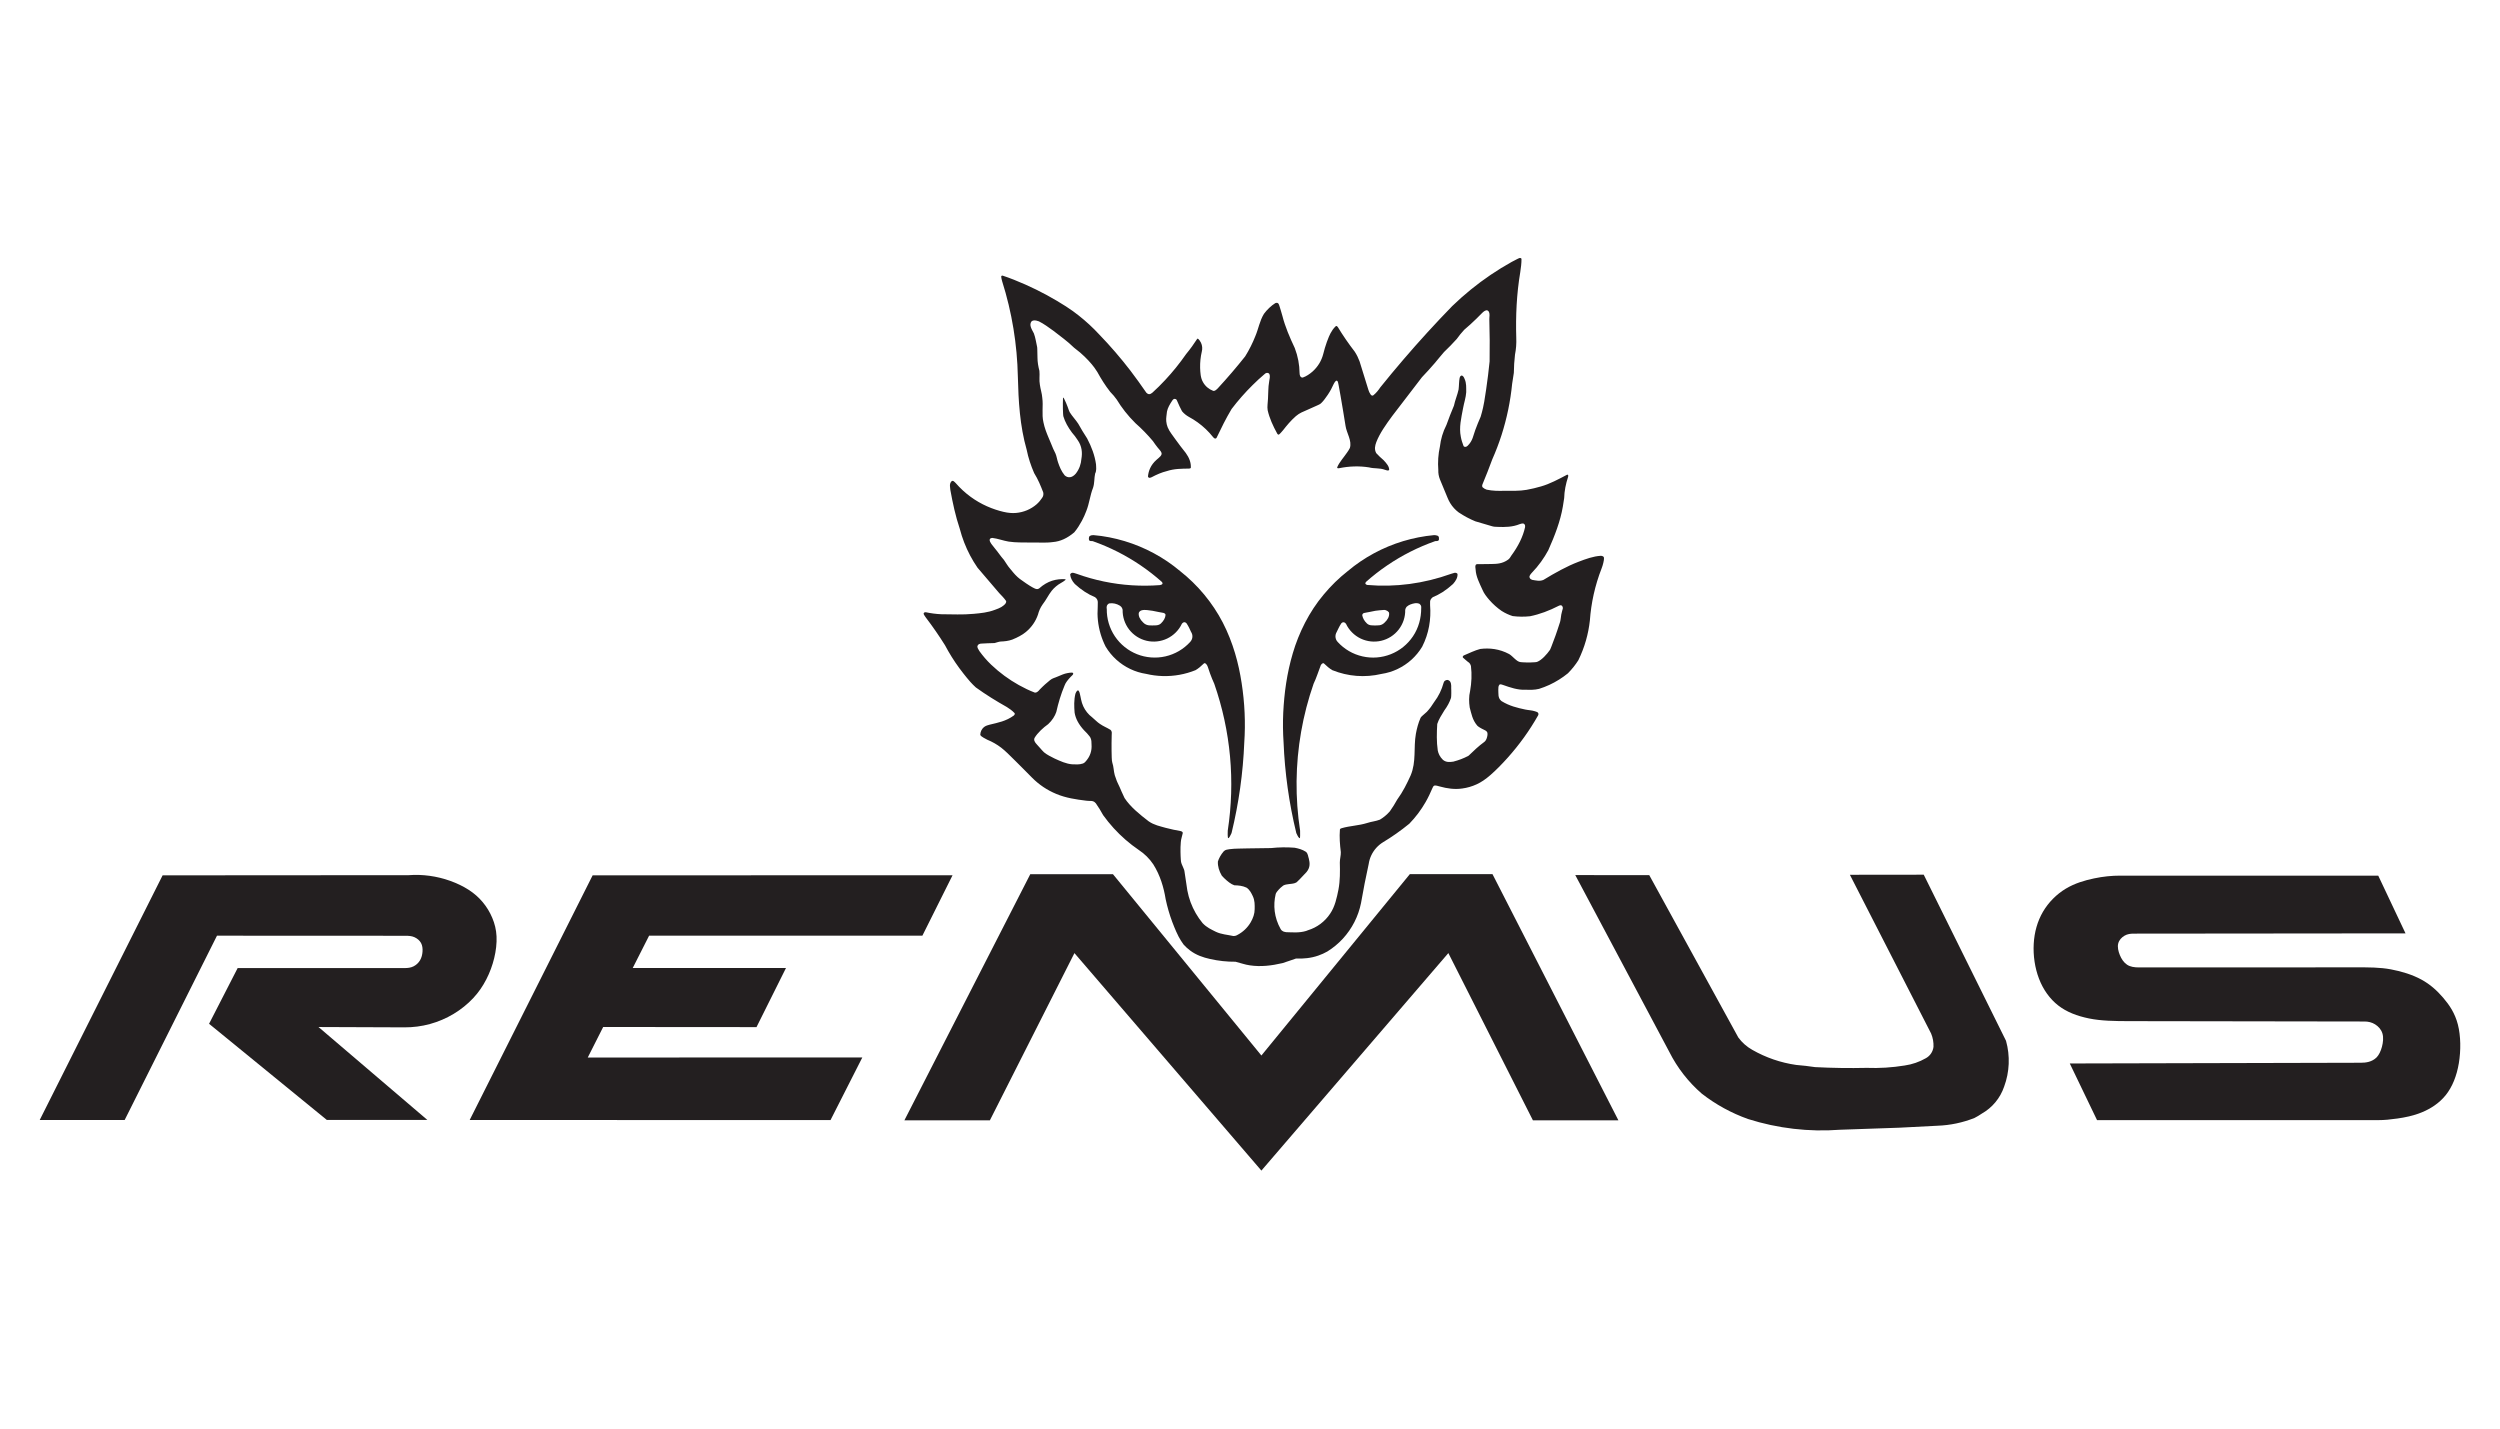 <svg width="350" height="200" viewBox="0 0 350 200" fill="none" xmlns="http://www.w3.org/2000/svg">
<path fill-rule="evenodd" clip-rule="evenodd" d="M172.903 91.44C172.477 90.019 171.911 88.549 171.188 87.153C170.464 85.759 169.583 84.439 168.577 83.228C167.572 82.017 166.44 80.916 165.208 79.946C164.078 78.997 162.852 78.164 161.551 77.462C160.251 76.759 158.875 76.188 157.46 75.76C156.034 75.33 154.561 75.039 153.087 74.917C152.961 74.938 152.691 74.879 152.475 75.148C152.441 75.303 152.423 75.455 152.471 75.613C152.591 75.827 152.816 75.706 152.989 75.764C154.174 76.182 155.334 76.676 156.457 77.245C157.579 77.813 158.667 78.455 159.706 79.163C160.746 79.871 161.739 80.646 162.677 81.483C162.735 81.585 162.862 81.753 162.574 81.862C162.512 81.886 162.451 81.903 162.389 81.915C159.801 82.115 157.147 81.953 154.535 81.409C153.247 81.141 151.979 80.783 150.742 80.335C150.548 80.285 150.351 80.191 150.157 80.187C150.043 80.168 149.768 80.334 149.834 80.501C149.873 80.873 150.082 81.336 150.474 81.758C151.367 82.578 152.328 83.208 153.304 83.602C153.868 84.009 153.647 84.522 153.68 84.998C153.588 86.234 153.716 87.52 154.09 88.773C154.272 89.385 154.509 89.975 154.797 90.541C155.2 91.21 155.7 91.822 156.283 92.35C156.864 92.878 157.528 93.322 158.237 93.659C158.946 93.999 159.701 94.228 160.473 94.346C161.974 94.704 163.573 94.754 165.131 94.471C165.902 94.332 166.655 94.114 167.379 93.821C167.766 93.594 168.137 93.283 168.546 92.884C168.731 92.726 168.998 93.083 169.059 93.283C169.08 93.335 169.101 93.387 169.12 93.441C169.138 93.493 169.155 93.546 169.204 93.694C169.305 94.004 169.502 94.577 169.693 95.03C169.789 95.263 169.891 95.495 169.996 95.724C172.305 102.367 172.943 109.351 171.886 116.286C171.877 116.633 171.857 116.974 171.917 117.327C172 117.387 172.107 117.231 172.168 117.121C172.266 116.958 172.328 116.794 172.417 116.628C173.438 112.433 174.027 108.199 174.198 103.967C174.388 101.2 174.259 98.395 173.827 95.612C173.614 94.23 173.328 92.861 172.903 91.44ZM159.423 85.86C159.427 85.704 159.619 85.507 159.797 85.457C160.329 85.299 160.837 85.468 161.357 85.511C161.642 85.572 161.929 85.628 162.208 85.682C162.435 85.725 162.654 85.763 162.731 85.777C162.765 85.784 162.796 85.79 162.827 85.796C162.935 85.804 163.16 85.896 163.178 86.072C163.152 86.502 162.925 86.901 162.527 87.288C162.246 87.539 161.977 87.537 161.717 87.556C161.156 87.547 160.556 87.682 160.053 87.161C159.573 86.708 159.386 86.263 159.423 85.86ZM166.607 89.892C166.156 90.383 165.631 90.807 165.049 91.147C164.465 91.486 163.825 91.741 163.159 91.893C161.816 92.201 160.412 92.078 159.185 91.588C158.565 91.342 157.98 91.004 157.456 90.58C156.93 90.158 156.463 89.65 156.084 89.086C155.704 88.519 155.413 87.894 155.221 87.246C155.03 86.598 154.94 85.931 154.949 85.264C154.924 85.154 154.918 85.044 154.937 84.932C154.94 84.718 155.187 84.471 155.342 84.468C155.838 84.41 156.325 84.514 156.789 84.799C157.058 84.98 157.133 85.195 157.169 85.382C157.145 86.328 157.452 87.323 158.081 88.137C158.388 88.532 158.763 88.872 159.177 89.138C159.592 89.404 160.046 89.595 160.52 89.707C161.487 89.938 162.522 89.82 163.405 89.396C163.855 89.18 164.268 88.885 164.615 88.534C164.963 88.187 165.247 87.782 165.454 87.343C165.671 87.04 165.924 87.059 166.111 87.258C166.374 87.651 166.565 88.05 166.739 88.447C167.056 88.927 166.987 89.496 166.607 89.892Z" fill="#231F20"/>
<path fill-rule="evenodd" clip-rule="evenodd" d="M224.544 78.053C224.557 77.929 224.297 77.796 224.096 77.814C223.063 77.873 222.002 78.261 220.975 78.656C219.334 79.285 217.689 80.207 216.089 81.182C215.572 81.412 215.03 81.265 214.498 81.178C214.399 81.126 214.205 81.08 214.141 80.85C214.068 80.658 214.245 80.43 214.421 80.23C215.431 79.188 216.173 78.12 216.758 77.038C217.668 75 218.453 72.964 218.798 70.922C218.871 70.527 218.933 70.132 218.985 69.733C219.006 68.749 219.214 67.735 219.534 66.755C219.555 66.642 219.6 66.46 219.417 66.447C218.192 67.093 216.972 67.752 215.742 68.099C215.379 68.207 215.013 68.3 214.75 68.362C214.253 68.479 214.049 68.514 213.717 68.578C212.691 68.757 211.658 68.709 210.63 68.711C209.803 68.736 208.974 68.732 208.139 68.554C207.948 68.491 207.753 68.389 207.574 68.231C207.458 68.094 207.5 67.922 207.562 67.768C208.042 66.615 208.497 65.458 208.92 64.305C209.413 63.192 209.849 62.053 210.221 60.892C210.971 58.545 211.463 56.145 211.698 53.748C211.783 53.231 211.862 52.718 211.937 52.199C211.945 51.351 212.001 50.501 212.099 49.654C212.253 48.873 212.311 48.083 212.277 47.294C212.186 44.236 212.323 41.151 212.838 38.095C212.928 37.472 213.017 36.855 213.009 36.226C212.832 35.977 212.548 36.217 212.325 36.311C212.093 36.427 211.86 36.548 211.629 36.673C210.62 37.235 209.635 37.84 208.679 38.488C207.722 39.136 206.795 39.826 205.898 40.555C205.001 41.284 204.138 42.051 203.308 42.855C202.132 44.062 200.975 45.291 199.838 46.536C198.7 47.782 197.58 49.047 196.483 50.329C195.382 51.611 194.302 52.913 193.243 54.23C192.996 54.604 192.661 55.036 192.246 55.358C192.136 55.421 191.988 55.389 191.87 55.202C191.733 55.001 191.641 54.795 191.577 54.583C191.165 53.252 190.746 51.941 190.339 50.589C190.174 50.138 189.956 49.687 189.672 49.247C188.783 48.09 187.997 46.953 187.285 45.771C187.216 45.684 187.108 45.597 187.021 45.655C186.643 46.002 186.471 46.315 186.273 46.656C186.201 46.793 186.134 46.93 186.047 47.134C185.866 47.562 185.644 48.173 185.484 48.711C185.399 48.989 185.322 49.272 185.255 49.556C185.133 50.03 184.944 50.483 184.686 50.904C184.431 51.32 184.111 51.704 183.743 52.028C183.342 52.375 182.883 52.687 182.401 52.853C182.268 52.888 182.091 52.815 182.01 52.616C181.961 52.487 181.938 52.354 181.94 52.219C181.925 51.068 181.716 49.897 181.269 48.729C180.561 47.232 179.923 45.744 179.535 44.226C179.468 43.985 179.397 43.742 179.324 43.497C179.251 43.255 179.175 43.01 179.133 42.873C179.053 42.624 179.059 42.664 179.02 42.58C178.939 42.366 178.707 42.354 178.529 42.447C178.001 42.77 177.352 43.38 176.953 43.939C176.343 44.936 176.195 46.008 175.752 47.051C175.375 48.008 174.903 48.962 174.322 49.895C173.135 51.386 171.879 52.865 170.49 54.367C170.279 54.575 170.058 54.791 169.834 54.714C169.541 54.604 169.267 54.444 169.027 54.239C168.788 54.037 168.582 53.788 168.428 53.514C168.063 52.895 168.049 52.174 168.017 51.492C168 50.736 168.078 49.968 168.255 49.211C168.354 48.831 168.331 48.385 168.134 47.973C168.031 47.759 167.882 47.547 167.706 47.414C167.667 47.398 167.635 47.414 167.588 47.469C167.137 48.173 166.631 48.875 166.053 49.575C165.609 50.213 165.142 50.836 164.654 51.442C164.166 52.047 163.656 52.635 163.125 53.204C162.554 53.815 161.948 54.423 161.343 54.966C161.056 55.2 160.806 55.306 160.479 54.966C159.766 53.946 159.034 52.894 158.263 51.895C157.58 51.006 156.873 50.136 156.141 49.29C155.411 48.441 154.656 47.616 153.878 46.812C153.435 46.334 152.973 45.873 152.494 45.431C152.015 44.99 151.519 44.568 151.009 44.165C150.499 43.76 149.974 43.376 149.233 42.896C148.491 42.418 147.532 41.845 146.55 41.311C145.568 40.779 144.565 40.285 143.543 39.832C142.5 39.373 141.435 38.939 140.36 38.584C140.303 38.588 140.181 38.573 140.166 38.739C140.192 38.943 140.233 39.151 140.294 39.356C141.686 43.756 142.407 48.239 142.499 52.718C142.586 56.145 142.766 59.575 143.746 63.011C143.959 64.081 144.314 65.155 144.782 66.233C145.336 67.122 145.697 68.013 146.05 68.927C146.105 69.175 146.086 69.449 145.894 69.704C145.698 70.004 145.46 70.303 145.125 70.602C144.725 70.947 144.27 71.229 143.78 71.435C143.29 71.639 142.764 71.769 142.235 71.813C141.706 71.856 141.174 71.817 140.491 71.661C139.807 71.505 138.971 71.235 138.171 70.878C137.372 70.521 136.608 70.08 135.9 69.563C135.135 69.006 134.441 68.367 133.814 67.648C133.588 67.432 133.403 67.158 133.152 67.448C132.886 67.826 133.025 68.215 133.051 68.605C133.381 70.427 133.764 72.23 134.373 74.048C134.541 74.694 134.745 75.328 134.986 75.949C135.227 76.572 135.505 77.179 135.816 77.767C136.129 78.357 136.474 78.928 136.852 79.476L139.891 83.035C140.248 83.394 140.577 83.747 140.837 84.115C140.938 84.321 140.773 84.555 140.478 84.782C140.385 84.857 140.287 84.925 140.186 84.987C139.958 85.127 139.635 85.251 139.286 85.376C138.297 85.756 137.305 85.845 136.307 85.937C134.804 86.084 133.296 85.999 131.791 85.993C131.063 85.964 130.323 85.864 129.606 85.712C129.518 85.719 129.386 85.686 129.303 85.893C129.328 86.078 129.494 86.257 129.607 86.44C130.592 87.734 131.486 89.034 132.302 90.337C132.877 91.421 133.541 92.501 134.32 93.559C134.696 94.07 135.093 94.564 135.352 94.882C135.61 95.198 135.731 95.337 135.853 95.472C136.09 95.734 136.342 95.989 136.618 96.241C138.063 97.281 139.472 98.147 140.962 98.987C141.327 99.224 141.693 99.465 142.04 99.834C142.112 99.932 142.049 100.063 141.94 100.169C140.827 100.979 139.732 101.166 138.572 101.449C138.33 101.527 138.069 101.567 137.815 101.752C137.401 102.07 137.273 102.448 137.24 102.829C137.228 103.01 137.525 103.169 137.697 103.279C137.87 103.385 138.045 103.479 138.221 103.563C138.566 103.703 138.902 103.866 139.226 104.051C139.55 104.237 139.863 104.442 140.16 104.67C140.456 104.899 140.736 105.148 141.069 105.465C141.744 106.113 142.571 106.95 143.331 107.707C143.715 108.094 144.098 108.479 144.479 108.866C144.961 109.354 145.491 109.794 146.061 110.177C146.631 110.56 147.241 110.887 147.876 111.149C149.213 111.712 150.67 111.928 152.068 112.097C152.337 112.143 152.458 112.114 152.652 112.129C152.904 112.135 153.151 112.141 153.421 112.468C153.802 113.014 154.138 113.563 154.435 114.113C154.891 114.748 155.382 115.357 155.907 115.934C156.434 116.512 156.993 117.059 157.582 117.571C158.172 118.083 158.79 118.56 159.434 118.999C159.834 119.262 160.207 119.564 160.547 119.902C160.888 120.239 161.196 120.611 161.462 121.01C162.433 122.555 162.929 124.247 163.192 125.885C163.416 126.943 163.718 128.002 164.108 129.05C164.301 129.565 164.513 130.071 164.668 130.422C164.822 130.77 164.916 130.962 165.018 131.151C165.214 131.517 165.442 131.881 165.704 132.239C165.973 132.538 166.271 132.812 166.593 133.053C167.474 133.721 168.432 134.039 169.396 134.255C170.584 134.525 171.775 134.653 172.973 134.643C173.65 134.805 174.3 135.058 174.974 135.147C176.481 135.376 178.018 135.197 179.545 134.837C180.174 134.655 180.807 134.392 181.432 134.197C182.461 134.233 183.529 134.149 184.578 133.776C185.012 133.625 185.432 133.434 185.829 133.208C186.628 132.712 187.36 132.109 188.001 131.414C188.639 130.718 189.186 129.931 189.616 129.09C190.044 128.249 190.357 127.352 190.542 126.43C190.86 124.603 191.217 122.777 191.618 120.953C191.678 120.54 191.799 120.137 191.978 119.756C192.156 119.377 192.391 119.021 192.671 118.708C192.952 118.395 193.276 118.126 193.631 117.909C194.861 117.168 196.085 116.316 197.306 115.318C197.746 114.866 198.154 114.385 198.536 113.881C198.916 113.377 199.263 112.848 199.579 112.3C199.955 111.651 200.26 110.984 200.565 110.28C200.613 110.182 200.68 110.005 200.85 109.973C201.087 109.947 201.326 110.053 201.565 110.106C202.612 110.397 203.657 110.544 204.71 110.39C205.408 110.298 206.097 110.097 206.733 109.803C207.371 109.507 207.959 109.117 208.682 108.487C209.407 107.856 210.267 106.987 211.081 106.076C211.893 105.166 212.662 104.213 213.372 103.223C214.085 102.232 214.743 101.203 215.342 100.142C215.392 100.021 215.423 99.882 215.277 99.733C215.231 99.691 215.069 99.635 214.905 99.581C214.453 99.433 213.989 99.431 213.532 99.334C212.435 99.099 211.328 98.844 210.209 98.152C209.66 97.716 209.805 97.101 209.762 96.571C209.78 96.266 209.741 96.072 209.93 95.842C210.073 95.75 210.246 95.85 210.404 95.887C211.451 96.257 212.491 96.615 213.57 96.567C214.205 96.577 214.829 96.602 215.47 96.44C215.959 96.286 216.44 96.101 216.906 95.887C217.373 95.671 217.826 95.426 218.262 95.152C218.697 94.88 219.118 94.579 219.515 94.255C220.103 93.658 220.574 93.052 220.967 92.437C221.858 90.617 222.378 88.741 222.583 86.863C222.756 84.447 223.279 81.998 224.231 79.561C224.328 79.306 224.409 79.048 224.467 78.789C224.496 78.658 224.521 78.527 224.536 78.442C224.571 78.234 224.561 78.182 224.544 78.053ZM218.676 85.627C218.495 86.19 218.553 86.755 218.331 87.312C218.24 87.611 218.169 87.821 218.032 88.226C217.961 88.432 217.866 88.708 217.772 88.982C217.593 89.493 217.346 90.133 217.217 90.463C217.157 90.615 217.141 90.653 217.126 90.692C217.084 90.798 217.03 90.925 217.003 90.975C216.58 91.583 215.84 92.42 215.2 92.661C215.096 92.688 215.094 92.697 214.856 92.715C214.727 92.722 214.513 92.736 214.299 92.742C213.89 92.755 213.378 92.736 213.102 92.717C212.973 92.707 212.926 92.701 212.882 92.694C212.344 92.668 211.789 91.861 211.28 91.567C209.92 90.841 208.536 90.688 207.227 90.856C206.467 91.056 205.701 91.438 204.938 91.758C204.801 91.835 204.737 91.972 204.814 92.065C205.04 92.289 205.256 92.429 205.476 92.636C205.804 92.823 205.871 93.052 205.933 93.247C206.075 94.415 206.02 95.59 205.813 96.747C205.626 97.522 205.649 98.289 205.759 99.047C206 99.915 206.124 100.769 206.802 101.573C206.835 101.613 206.87 101.646 206.922 101.685C207.072 101.8 207.209 101.879 207.417 101.995C207.593 102.093 207.772 102.182 207.952 102.265C208.328 102.489 208.252 102.747 208.237 102.975C208.177 103.287 208.096 103.66 207.772 103.892C207.024 104.437 206.334 105.089 205.599 105.802C204.892 106.188 204.205 106.431 203.47 106.627C202.975 106.694 202.483 106.76 202.013 106.38C201.554 105.931 201.38 105.497 201.288 105.073C201.105 103.827 201.143 102.593 201.214 101.357C201.413 100.719 201.822 100.09 202.211 99.458C202.637 98.879 202.944 98.303 203.129 97.74C203.152 97.635 203.162 97.624 203.17 97.423C203.173 97.339 203.179 97.198 203.181 97.059C203.183 96.918 203.183 96.777 203.179 96.637C203.135 96.228 203.253 95.804 203.017 95.414C202.738 95.102 202.499 95.167 202.287 95.308C202.136 95.426 202.146 95.526 202.094 95.626C201.843 96.54 201.427 97.445 200.765 98.314C200.495 98.763 200.169 99.209 199.766 99.648C199.543 99.841 199.279 100.073 199.09 100.246C198.995 100.335 198.951 100.383 198.879 100.497C198.552 101.239 198.361 101.986 198.224 102.729C197.877 104.687 198.303 106.647 197.491 108.558C196.965 109.71 196.419 110.836 195.601 111.956C195.301 112.502 194.963 113.048 194.58 113.587C194.111 114.122 193.654 114.471 193.189 114.75C192.576 114.987 192.003 115.018 191.406 115.218C190.206 115.595 189.013 115.602 187.825 115.949C187.734 115.977 187.607 116.018 187.588 116.139C187.501 117.192 187.586 118.248 187.715 119.295C187.734 119.755 187.572 120.267 187.576 120.753C187.609 122.016 187.619 123.293 187.383 124.544C187.148 125.695 186.907 126.903 186.221 127.913C185.856 128.463 185.392 128.954 184.861 129.349C184.333 129.744 183.739 130.044 183.113 130.234C183.028 130.27 182.943 130.303 182.856 130.334C181.917 130.621 180.996 130.528 180.069 130.505C179.794 130.459 179.516 130.426 179.294 130.078C178.376 128.448 178.225 126.723 178.597 125.167C178.638 125.06 178.639 125.016 178.782 124.831C178.833 124.765 178.916 124.663 179.004 124.565C179.09 124.467 179.182 124.373 179.278 124.285C179.44 124.138 179.599 124.007 179.657 123.975C179.888 123.844 180.177 123.811 180.356 123.787C180.672 123.729 181.129 123.744 181.458 123.558C181.529 123.509 181.52 123.531 181.684 123.368C181.77 123.283 181.917 123.137 182.062 122.989C182.355 122.691 182.638 122.392 182.912 122.09C183.454 121.433 183.381 120.822 183.24 120.218C183.12 119.898 183.145 119.552 182.844 119.262C182.305 118.914 181.78 118.786 181.25 118.682C180.149 118.595 179.045 118.612 177.949 118.73C176.867 118.734 175.786 118.749 174.703 118.776C173.842 118.816 172.978 118.772 172.12 118.888C171.849 118.951 171.572 118.926 171.323 119.184C170.899 119.668 170.636 120.195 170.504 120.617C170.472 121.288 170.677 121.946 171.049 122.588L171.368 122.926C171.85 123.388 172.344 123.791 172.806 123.94C173.379 123.952 173.953 124.006 174.506 124.264C174.957 124.55 175.2 125.057 175.39 125.46C175.686 126.08 175.66 126.683 175.653 127.285C175.657 127.915 175.427 128.557 175.098 129.121C174.878 129.497 174.602 129.843 174.286 130.145C173.968 130.444 173.611 130.7 173.226 130.898C173.027 131.018 172.828 131.051 172.636 131.036C171.82 130.855 171.002 130.822 170.215 130.447C169.586 130.126 168.964 129.87 168.365 129.238C168.005 128.802 167.682 128.335 167.4 127.843C167.119 127.352 166.876 126.836 166.68 126.306C166.485 125.775 166.333 125.229 166.229 124.674L165.841 122.087C165.81 121.606 165.417 121.13 165.337 120.595C165.325 120.5 165.322 120.492 165.31 120.288C165.302 120.18 165.292 120.001 165.285 119.82C165.277 119.641 165.272 119.46 165.27 119.278C165.27 118.776 165.262 118.416 165.313 117.905C165.331 117.48 165.51 117.054 165.587 116.628C165.608 116.476 165.418 116.386 165.356 116.368C164.635 116.237 163.922 116.091 163.21 115.902C162.398 115.666 161.59 115.522 160.813 114.983C159.589 114.046 158.252 112.969 157.437 111.726C157.284 111.424 157.144 111.12 157.016 110.814C156.868 110.409 156.65 110.003 156.466 109.594C156.284 109.232 156.219 108.886 156.067 108.529C155.904 107.948 155.926 107.357 155.721 106.763C155.675 106.541 155.655 106.48 155.641 106.054C155.634 105.826 155.626 105.465 155.62 105.103C155.612 104.383 155.617 103.661 155.638 102.939C155.633 102.684 155.736 102.417 155.462 102.174C154.953 101.86 154.462 101.681 153.978 101.34C153.621 101.11 153.261 100.723 152.9 100.424C152.633 100.223 152.393 99.99 152.184 99.73C151.973 99.469 151.796 99.182 151.656 98.879C151.361 98.262 151.313 97.605 151.152 97.011C151.106 96.856 150.982 96.585 150.875 96.658C150.679 96.795 150.628 96.963 150.56 97.117C150.341 98.013 150.374 98.898 150.447 99.78C150.587 100.63 151.032 101.436 151.756 102.228C152.061 102.508 152.355 102.85 152.525 103.071C152.606 103.179 152.614 103.186 152.681 103.323C152.805 103.616 152.815 103.867 152.815 104.231C152.88 105.08 152.641 105.931 151.909 106.696C151.809 106.791 151.714 106.849 151.609 106.892C151.083 107.071 150.597 107.014 150.09 107.001C149.264 106.937 148.45 106.562 147.65 106.197C147.139 105.934 146.643 105.715 146.16 105.321C145.747 104.918 145.54 104.612 145.171 104.237C144.86 103.918 144.682 103.587 144.852 103.285C145.256 102.601 146.078 101.847 146.746 101.38C147.307 100.861 147.695 100.24 147.884 99.67C148.164 98.424 148.526 97.192 149.042 95.966C149.185 95.559 149.524 95.156 149.895 94.76C150.026 94.608 150.271 94.458 150.248 94.296C150.235 94.161 150.115 94.172 150.04 94.165C149.929 94.165 149.937 94.159 149.769 94.182C149.699 94.192 149.582 94.209 149.467 94.23C149.001 94.302 148.544 94.522 148.045 94.728C147.688 94.897 147.341 94.938 147 95.227C146.8 95.379 146.57 95.582 146.293 95.827C146.178 95.931 146.065 96.037 145.954 96.145C145.778 96.313 145.604 96.49 145.576 96.521C145.344 96.82 145.091 97.009 144.875 96.965C144.112 96.681 143.361 96.309 142.638 95.91C141.941 95.522 141.267 95.088 140.623 94.614C139.979 94.14 139.365 93.627 138.786 93.077C138.118 92.439 137.579 91.799 137.117 91.155C136.978 90.906 136.759 90.642 136.858 90.401C136.956 90.162 137.178 90.141 137.306 90.108C137.954 90.067 138.593 90.042 139.24 90.029C139.568 89.948 139.793 89.84 140.08 89.815C140.632 89.793 141.189 89.738 141.722 89.541C142.378 89.269 143.066 88.945 143.636 88.467C144.023 88.147 144.368 87.773 144.652 87.36C144.938 86.948 145.164 86.496 145.323 86.024C145.442 85.553 145.643 85.083 145.96 84.63C146.464 83.988 146.78 83.288 147.226 82.723C147.408 82.495 147.613 82.285 147.836 82.098C148.058 81.911 148.299 81.745 148.554 81.605C148.754 81.496 148.951 81.369 149.146 81.209C149.187 81.163 149.195 81.119 149.148 81.086C147.901 81.016 146.679 81.304 145.485 82.376C145.271 82.526 145.089 82.488 144.858 82.385C144.761 82.343 144.734 82.337 144.547 82.229C144.446 82.173 144.287 82.079 144.131 81.982C143.975 81.886 143.821 81.786 143.669 81.68C143.257 81.363 142.853 81.147 142.459 80.785C142.027 80.39 141.705 79.966 141.405 79.607C141.051 79.206 140.844 78.799 140.552 78.39C140.059 77.835 139.717 77.281 139.243 76.728C138.962 76.342 138.54 75.949 138.548 75.556C138.639 75.29 138.829 75.336 138.933 75.309C139.658 75.392 140.478 75.704 141.203 75.822C142.229 75.98 143.253 75.934 144.272 75.955C145.316 75.926 146.367 76.036 147.407 75.889C148.43 75.808 149.414 75.361 150.397 74.528C150.834 74.007 151.159 73.473 151.47 72.901C151.705 72.461 151.911 72.004 152.085 71.537C152.516 70.452 152.604 69.353 153.023 68.304C153.249 67.633 153.173 66.962 153.317 66.302C153.538 65.888 153.457 65.427 153.442 65.001C153.272 63.78 152.828 62.571 152.199 61.382C151.749 60.697 151.335 60.011 150.954 59.322C150.61 58.79 150.12 58.287 149.771 57.728C149.695 57.575 149.666 57.516 149.59 57.298C149.56 57.211 149.515 57.08 149.468 56.95C149.329 56.576 149.163 56.202 148.982 55.836C148.94 55.749 148.855 55.583 148.821 55.715C148.801 55.969 148.803 56.22 148.801 56.476C148.795 56.945 148.812 57.533 148.829 57.857C148.836 58.011 148.84 58.069 148.848 58.129C148.854 58.187 148.863 58.244 148.875 58.3C149.104 59.07 149.526 59.822 150.08 60.564C150.377 60.898 150.634 61.239 150.855 61.586C151.487 62.469 151.546 63.402 151.395 64.251C151.343 64.949 151.118 65.653 150.618 66.3C150.072 66.941 149.491 66.942 149.056 66.551C148.576 65.965 148.339 65.346 148.128 64.737C147.982 64.324 147.936 63.879 147.765 63.489C147.728 63.406 147.723 63.395 147.636 63.221C147.591 63.13 147.517 62.98 147.447 62.828C147.209 62.307 147.047 61.792 146.797 61.27C146.513 60.597 146.242 59.912 146.081 59.122C145.814 57.965 146.079 56.833 145.919 55.689C145.877 55.088 145.665 54.484 145.584 53.875C145.455 53.223 145.586 52.568 145.517 51.916C145.359 51.312 145.249 50.686 145.247 50.075C145.23 49.662 145.225 49.155 145.22 48.862C145.216 48.727 145.212 48.667 145.204 48.605C145.052 47.95 144.979 47.306 144.745 46.683C144.468 46.133 144.028 45.512 144.404 45.005C144.489 44.917 144.592 44.888 144.675 44.87C144.881 44.814 145.244 44.907 145.44 44.986C146.126 45.329 146.822 45.834 147.505 46.332C148.469 47.093 149.42 47.747 150.367 48.677C150.661 48.895 150.947 49.124 151.224 49.361C152.087 50.107 152.785 50.88 153.217 51.472C153.359 51.667 153.494 51.868 153.621 52.072C154.157 53.044 154.706 53.931 155.429 54.858C155.79 55.219 156.087 55.58 156.344 55.942C157.027 57.062 157.867 58.165 158.965 59.247C159.811 59.986 160.703 60.903 161.419 61.765C161.614 62.058 161.825 62.347 162.054 62.635C162.237 62.887 162.512 63.105 162.608 63.387C162.722 63.742 162.331 64.006 161.91 64.376C161.08 65.109 160.795 65.94 160.717 66.671C160.716 66.728 160.736 66.79 160.786 66.84C160.944 66.96 161.079 66.858 161.221 66.815C161.913 66.445 162.649 66.125 163.356 65.955C164.397 65.61 165.429 65.618 166.475 65.602C166.561 65.591 166.656 65.579 166.715 65.5C166.762 64.777 166.492 64.085 166.008 63.414C165.507 62.791 165.032 62.164 164.578 61.534C164.207 60.977 163.741 60.473 163.473 59.818C163.367 59.55 163.3 59.264 163.275 58.979C163.228 58.522 163.337 58.078 163.376 57.621C163.475 57.095 163.788 56.569 164.142 56.046C164.33 55.774 164.562 55.801 164.724 55.965C164.886 56.285 164.977 56.567 165.13 56.875C165.243 57.112 165.386 57.404 165.484 57.575C165.767 57.924 166.112 58.173 166.424 58.352C166.859 58.586 167.279 58.846 167.679 59.137C168.079 59.426 168.461 59.742 168.819 60.084C169.176 60.427 169.509 60.791 169.818 61.179C169.962 61.351 170.099 61.461 170.248 61.368L170.327 61.281C170.97 59.928 171.624 58.599 172.421 57.263C172.871 56.669 173.344 56.09 173.838 55.529C174.331 54.968 174.844 54.426 175.375 53.902C175.907 53.377 176.45 52.865 177.024 52.388C177.243 52.153 177.52 52.134 177.698 52.338C177.883 52.722 177.707 53.077 177.678 53.451C177.53 54.257 177.575 55.045 177.518 55.848C177.504 56.374 177.383 56.912 177.473 57.432C177.719 58.528 178.21 59.619 178.809 60.701C178.86 60.805 178.973 60.872 179.045 60.845C179.267 60.676 179.452 60.427 179.632 60.228C180.153 59.561 180.7 58.896 181.415 58.266C181.952 57.801 182.468 57.629 182.976 57.402C183.458 57.191 184.073 56.916 184.383 56.773C184.528 56.708 184.563 56.692 184.597 56.675C184.663 56.64 184.742 56.6 184.792 56.573C184.85 56.551 184.987 56.424 185.077 56.324C185.199 56.193 185.232 56.168 185.44 55.898C185.55 55.749 185.727 55.514 185.889 55.271C186.228 54.764 186.504 54.247 186.732 53.73C186.805 53.574 186.94 53.352 187.127 53.279C187.322 53.356 187.289 53.493 187.339 53.595C187.351 53.634 187.36 53.673 187.416 53.968C187.47 54.263 187.569 54.814 187.667 55.364C187.918 56.785 188.149 58.212 188.376 59.627C188.523 60.639 189.3 61.692 188.982 62.72C188.922 62.843 188.911 62.874 188.797 63.047C188.749 63.121 188.675 63.231 188.6 63.341C188.164 63.99 187.515 64.698 187.225 65.379C187.204 65.419 187.2 65.46 187.21 65.496C187.299 65.604 187.383 65.543 187.47 65.55C188.87 65.263 190.283 65.215 191.658 65.433C192.41 65.635 193.157 65.489 193.899 65.774C194.092 65.824 194.308 65.955 194.481 65.797C194.512 65.321 194.117 64.868 193.698 64.42C193.355 64.118 192.964 63.774 192.669 63.435C192.381 62.884 192.501 62.404 192.682 61.9C193.158 60.666 194.022 59.451 194.917 58.233L199.072 52.813C199.697 52.161 200.291 51.505 200.856 50.846C201.309 50.331 201.704 49.791 202.159 49.29C202.769 48.711 203.389 48.075 203.949 47.452C204.253 47.022 204.598 46.594 204.99 46.17C205.566 45.682 206.141 45.167 206.698 44.618C206.974 44.35 207.24 44.076 207.396 43.918C207.552 43.76 207.597 43.717 207.643 43.679C207.913 43.467 208.185 43.309 208.412 43.598C208.63 43.978 208.491 44.325 208.505 44.685C208.563 46.662 208.576 48.632 208.544 50.605C208.414 51.904 208.254 53.202 208.063 54.505C207.969 55.157 207.865 55.807 207.792 56.239C207.718 56.669 207.672 56.881 207.624 57.089C207.529 57.506 207.419 57.922 207.294 58.335C207.018 58.958 206.77 59.575 206.54 60.198C206.253 60.948 206.199 61.707 205.47 62.407C205.273 62.617 204.988 62.614 204.895 62.436C204.735 62.022 204.595 61.599 204.517 61.162C204.24 59.812 204.581 58.514 204.822 57.186C204.957 56.43 205.223 55.666 205.271 54.907C205.26 54.278 205.323 53.642 205.034 53.032C204.965 52.822 204.77 52.506 204.573 52.591C204.425 52.643 204.381 52.82 204.35 52.897C204.246 53.439 204.271 53.985 204.203 54.523C204.049 55.258 203.706 56.042 203.551 56.798C203.164 57.683 202.834 58.59 202.504 59.486C201.988 60.495 201.706 61.509 201.59 62.508C201.349 63.605 201.278 64.706 201.363 65.789C201.346 66.239 201.419 66.69 201.594 67.122L202.659 69.694C202.863 70.197 203.152 70.701 203.565 71.15C203.76 71.362 203.974 71.557 204.201 71.728C204.982 72.253 205.763 72.662 206.546 72.984L208.837 73.658C209.095 73.745 209.35 73.759 209.683 73.764C210.699 73.805 211.752 73.791 212.751 73.383C212.919 73.319 213.083 73.282 213.246 73.282C213.588 73.439 213.501 73.637 213.511 73.799C213.217 75.141 212.552 76.474 211.59 77.779C211.467 77.966 211.366 78.182 211.137 78.35C210.333 78.928 209.552 78.949 208.788 78.961C208.252 78.978 207.576 78.98 207.227 78.98C207.067 78.98 207.022 78.98 206.982 78.98C206.856 78.998 206.721 78.942 206.606 79.073C206.48 79.312 206.588 79.524 206.588 79.748C206.637 80.719 207.117 81.631 207.564 82.609C207.753 83.079 208.129 83.552 208.493 83.978C208.748 84.271 209.022 84.549 209.311 84.807C209.6 85.067 209.905 85.308 210.225 85.528C210.74 85.856 211.257 86.088 211.771 86.251C212.581 86.354 213.395 86.361 214.201 86.275C215.547 86.005 216.891 85.498 218.231 84.809C218.381 84.744 218.555 84.676 218.684 84.819C218.921 85.118 218.719 85.353 218.676 85.627Z" fill="#231F20"/>
<path fill-rule="evenodd" clip-rule="evenodd" d="M203.632 80.195L203.156 80.336C199.34 81.705 195.37 82.239 191.417 81.894C191.303 81.869 191.097 81.765 191.16 81.618C191.168 81.574 191.187 81.526 191.222 81.483C192.161 80.646 193.152 79.871 194.194 79.164C195.233 78.456 196.32 77.814 197.443 77.245C198.567 76.676 199.726 76.183 200.911 75.764C201.075 75.72 201.23 75.795 201.405 75.656C201.49 75.537 201.44 75.396 201.447 75.265C201.449 75.147 201.341 75.01 201.204 74.983C201.081 74.935 200.936 74.924 200.778 74.916C199.309 75.051 197.855 75.334 196.44 75.76C195.025 76.188 193.648 76.759 192.348 77.463C191.049 78.165 189.822 78.998 188.692 79.947C187.458 80.916 186.328 82.017 185.322 83.23C183.274 85.66 181.828 88.616 180.997 91.441C180.156 94.285 179.796 96.996 179.653 99.782C179.591 101.178 179.606 102.576 179.702 103.968C179.872 108.175 180.456 112.408 181.482 116.629C181.614 116.858 181.666 117.108 181.899 117.331C181.93 117.339 181.969 117.361 182 117.305C182.003 117.306 182.011 117.12 182.017 116.955C182.023 116.73 182.023 116.508 182.013 116.287C181.662 113.998 181.498 111.682 181.521 109.364C181.546 107.046 181.759 104.726 182.158 102.443C182.557 100.158 183.141 97.912 183.903 95.725C184.317 94.861 184.568 94.011 184.911 93.13C184.988 92.991 185.183 92.755 185.355 92.885C185.742 93.263 186.126 93.59 186.521 93.822C188.712 94.705 191.083 94.898 193.428 94.346C194.199 94.229 194.955 93.999 195.663 93.66C196.372 93.322 197.036 92.879 197.618 92.351C198.198 91.822 198.7 91.211 199.103 90.542C200.05 88.685 200.37 86.695 200.213 84.73C200.254 84.374 200.051 84.032 200.595 83.602C201.519 83.226 202.442 82.657 203.426 81.757C203.811 81.325 204.083 80.87 204.052 80.365C204.025 80.242 203.794 80.159 203.632 80.195ZM190.958 85.824C191.105 85.787 191.124 85.785 191.324 85.75C191.411 85.735 191.546 85.71 191.685 85.685C191.968 85.631 192.258 85.573 192.543 85.511C192.944 85.457 193.345 85.417 193.746 85.392C194.07 85.371 194.492 85.635 194.477 85.86C194.512 86.315 194.282 86.755 193.845 87.162C193.364 87.642 192.933 87.536 192.501 87.565C192.123 87.544 191.724 87.609 191.373 87.289C190.966 86.9 190.8 86.531 190.721 86.171C190.678 85.987 190.881 85.831 190.958 85.824ZM198.968 85.168C198.968 86.508 198.619 87.894 197.815 89.086C197.437 89.651 196.968 90.158 196.444 90.581C195.917 91.005 195.335 91.342 194.714 91.589C194.093 91.834 193.438 91.99 192.765 92.042C191.43 92.152 190.025 91.836 188.851 91.147C188.268 90.808 187.744 90.384 187.294 89.892C187.19 89.788 187.105 89.665 187.05 89.528C186.93 89.238 186.94 88.924 187.044 88.668C187.293 88.195 187.47 87.727 187.788 87.258C187.989 87.054 188.164 87.092 188.322 87.206L188.446 87.343C188.652 87.783 188.937 88.188 189.284 88.535C189.631 88.886 190.044 89.181 190.493 89.397C190.945 89.612 191.432 89.749 191.922 89.8C192.88 89.9 193.872 89.682 194.722 89.138C195.138 88.872 195.512 88.531 195.819 88.135C196.124 87.742 196.361 87.293 196.515 86.824C196.669 86.356 196.741 85.87 196.729 85.382C196.756 85.237 196.812 85.095 196.918 84.96C197.08 84.815 197.238 84.713 197.416 84.64C197.865 84.47 198.318 84.349 198.731 84.537C199.029 84.786 198.968 84.971 198.968 85.168Z" fill="#231F20"/>
<path fill-rule="evenodd" clip-rule="evenodd" d="M30.378 130.996L56.778 131.009C57.202 131.01 57.634 131.03 58.023 131.207C58.412 131.383 58.754 131.669 58.946 132.023C59.139 132.38 59.183 132.806 59.153 133.231C59.123 133.655 59.02 134.078 58.806 134.439C58.595 134.8 58.272 135.099 57.895 135.289C57.518 135.481 57.086 135.53 56.662 135.53L33.273 135.526L29.269 143.33L45.76 156.795L59.832 156.793L44.591 143.783L56.631 143.83C57.829 143.834 59.028 143.681 60.188 143.364C61.349 143.046 62.471 142.567 63.503 141.947C64.534 141.328 65.474 140.567 66.241 139.747C67.009 138.926 67.604 138.045 68.087 137.104C68.569 136.164 68.941 135.162 69.189 134.134C69.437 133.103 69.561 132.047 69.516 131.098C69.471 130.149 69.256 129.305 68.92 128.508C68.587 127.71 68.132 126.959 67.578 126.298C67.026 125.636 66.374 125.065 65.602 124.567C64.831 124.07 63.94 123.647 63.014 123.316C61.155 122.652 59.166 122.379 57.22 122.524L22.766 122.548L5.561 156.797H17.454L30.378 130.996Z" fill="#231F20"/>
<path fill-rule="evenodd" clip-rule="evenodd" d="M82.968 122.549L65.755 156.801L116.274 156.81L120.723 148.048L82.286 148.051L84.445 143.779L105.91 143.796L110.039 135.518L88.584 135.516L90.876 130.993H129.134L133.359 122.533L82.968 122.549Z" fill="#231F20"/>
<path fill-rule="evenodd" clip-rule="evenodd" d="M202.769 133.431L214.606 156.842H226.574L208.95 122.383H197.375L176.595 147.771L155.813 122.386H144.24L126.615 156.845H138.584L150.421 133.434L176.595 163.883L202.769 133.431Z" fill="#231F20"/>
<path fill-rule="evenodd" clip-rule="evenodd" d="M238.245 153.106C240.202 154.631 242.393 155.833 244.732 156.665C248.883 157.982 253.247 158.491 257.589 158.165L265.921 157.877L271.25 157.602C273.024 157.54 274.777 157.172 276.426 156.515C276.78 156.335 277.124 156.131 277.451 155.906C278.923 155.073 280.033 153.731 280.577 152.133C281.341 150.075 281.433 147.828 280.843 145.715L269.324 122.457L258.983 122.469L270.356 144.694C270.602 145.283 270.716 145.918 270.689 146.556C270.614 147.224 270.219 147.815 269.632 148.143C268.713 148.672 267.702 149.02 266.655 149.17C264.893 149.458 263.107 149.569 261.326 149.502C258.917 149.557 256.511 149.521 254.107 149.396C253.227 149.263 252.346 149.161 251.463 149.09C249.302 148.781 247.219 148.065 245.324 146.981C244.556 146.551 243.889 145.963 243.368 145.254L230.897 122.523L220.537 122.511L233.702 147.264C234.821 149.489 236.363 151.474 238.245 153.106Z" fill="#231F20"/>
<path fill-rule="evenodd" clip-rule="evenodd" d="M335.654 156.59C336.661 156.444 337.831 156.227 339.032 155.736C340.235 155.245 341.469 154.48 342.395 153.327C343.322 152.174 343.941 150.633 344.238 148.847C344.535 147.064 344.512 145.037 344.105 143.444C343.7 141.852 342.912 140.693 342.044 139.683C341.176 138.674 340.23 137.814 339.003 137.145C337.775 136.475 336.269 135.996 334.721 135.709C333.174 135.42 331.589 135.429 330.01 135.43L299.425 135.438C298.847 135.438 298.245 135.367 297.782 135.054C297.319 134.74 296.999 134.248 296.778 133.709C296.556 133.169 296.429 132.579 296.548 132.097C296.666 131.613 297.026 131.235 297.429 130.999C297.83 130.762 298.27 130.71 298.696 130.709L336.772 130.672L332.955 122.592L296.818 122.589C295.646 122.589 294.472 122.703 293.176 122.974C291.88 123.244 290.463 123.659 289.19 124.427C287.92 125.195 286.795 126.317 286.018 127.643C285.241 128.969 284.811 130.499 284.721 132.135C284.63 133.771 284.879 135.513 285.465 137.031C286.049 138.55 286.971 139.845 288.155 140.768C289.341 141.689 290.785 142.238 292.474 142.585C294.163 142.932 296.091 142.955 298.004 142.959L331.044 143.011C331.547 143.011 332.058 143.124 332.515 143.409C332.972 143.695 333.379 144.131 333.543 144.697C333.708 145.262 333.633 145.955 333.469 146.564C333.305 147.171 333.053 147.695 332.719 148.041C332.064 148.684 331.215 148.787 330.5 148.785L289.769 148.886L293.586 156.818H332.955C333.801 156.818 334.646 156.736 335.654 156.59Z" fill="#231F20"/>
</svg>
